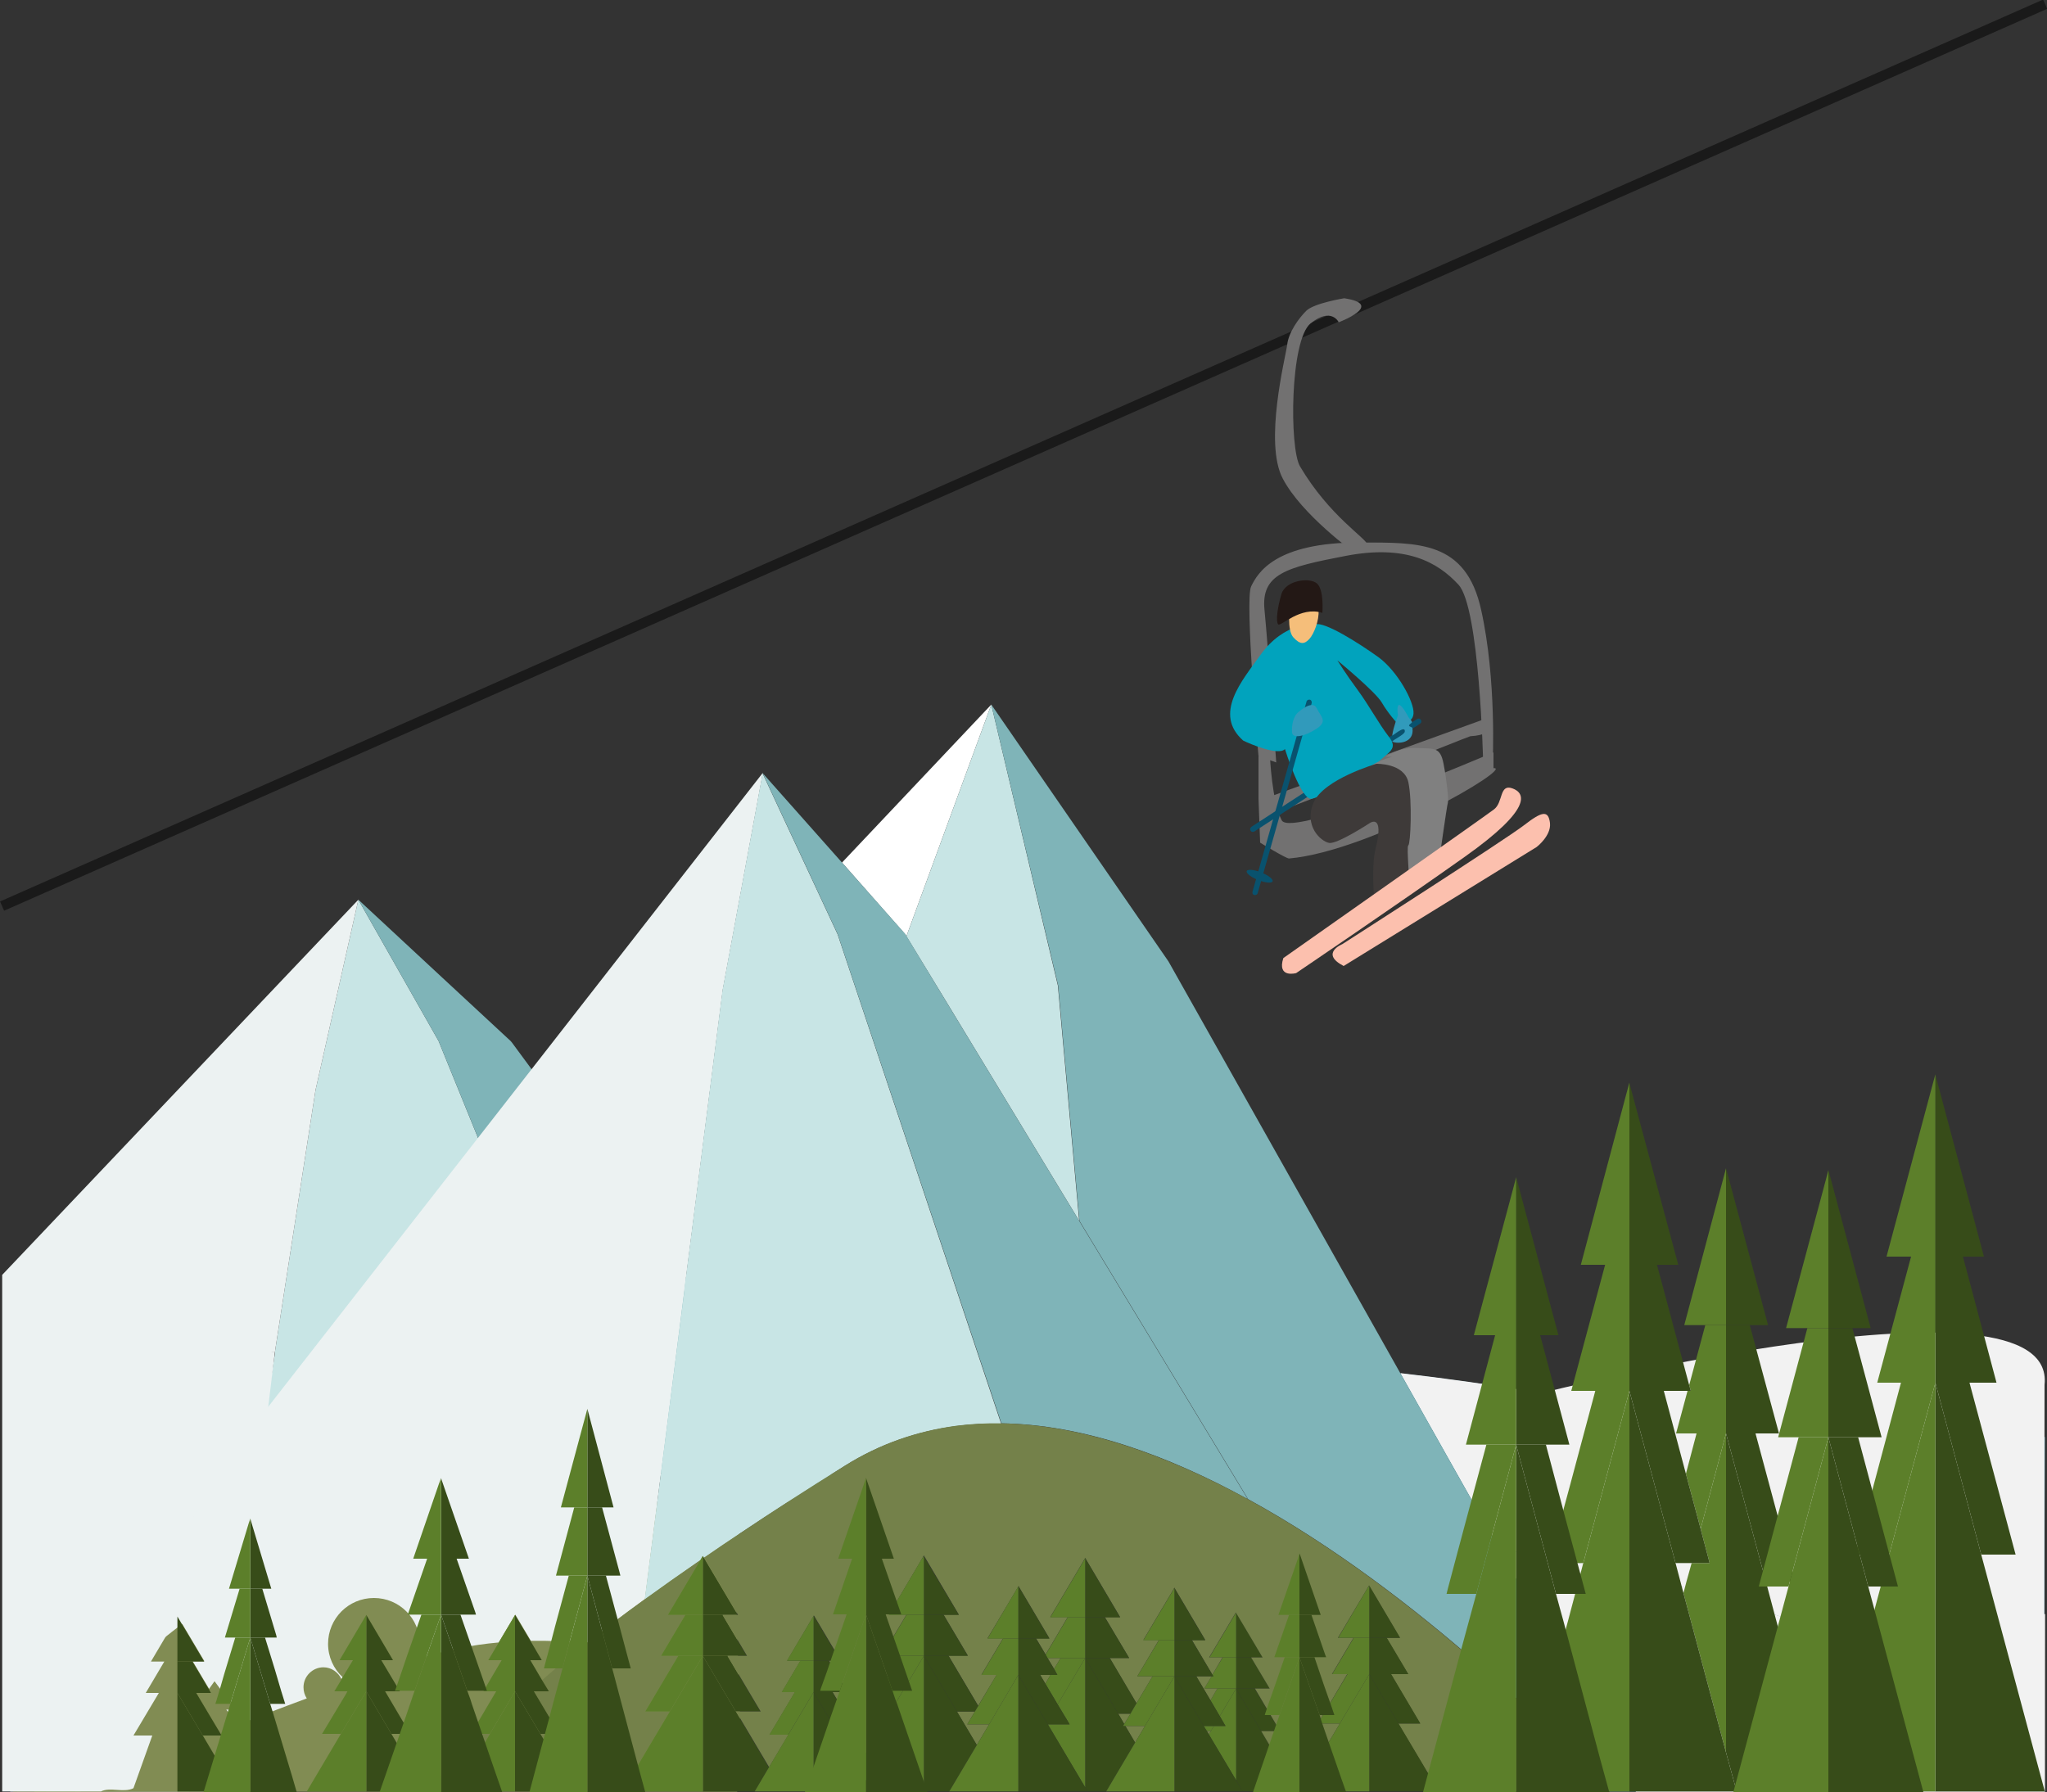 <?xml version="1.0" encoding="utf-8"?>
<!-- Generator: Adobe Illustrator 26.0.1, SVG Export Plug-In . SVG Version: 6.00 Build 0)  -->
<svg version="1.1" id="レイヤー_1" xmlns="http://www.w3.org/2000/svg" xmlns:xlink="http://www.w3.org/1999/xlink" x="0px"
	 y="0px" width="750px" height="656.7px" viewBox="0 0 750 656.7" style="enable-background:new 0 0 750 656.7;"
	 xml:space="preserve">
<rect x="0" y="0" width="750" height="656.7" fill="#333333" stroke="none"/>
<style type="text/css">
	.st0{fill:#FFFFFF;}
	.st1{fill:#3170C3;}
	.st2{fill:#007591;}
	.st3{fill:#F2FF00;}
	.st4{fill:none;stroke:#3170C3;stroke-width:4.75;stroke-linejoin:round;stroke-miterlimit:10;}
	.st5{fill:#FFFFFF;stroke:#3170C3;stroke-width:4.75;stroke-linejoin:round;stroke-miterlimit:10;}
	.st6{fill:none;stroke:#3170C3;stroke-width:6.333;stroke-linecap:round;stroke-miterlimit:10;}
	.st7{fill:none;stroke:#3170C3;stroke-width:3.816;stroke-linecap:round;stroke-linejoin:round;stroke-miterlimit:10;}
	.st8{fill:none;stroke:#3170C3;stroke-miterlimit:10;}
	.st9{fill:#FFD108;}
	.st10{fill:#80CFE3;}
	.st11{fill:#5C7F2A;}
	.st12{fill:#374C19;}
	.st13{fill:#727171;}
	.st14{fill:#C8E5E5;}
	.st15{fill:#7FB4B8;}
	.st16{fill:none;}
	.st17{fill:#ECF2F2;}
	.st18{fill:#818C53;}
	.st19{fill:#F2F2F2;}
	.st20{fill:#74814A;}
	.st21{fill:#412A0D;}
	.st22{fill:#1A1A1A;}
	.st23{fill:#09526E;}
	.st24{fill:#01A3BD;}
	.st25{fill:#F5BE7A;}
	.st26{fill:#231815;}
	.st27{fill:#319ABB;}
	.st28{fill:#808080;}
	.st29{fill:#3E3A39;}
	.st30{fill:#FCC0AE;}
	.st31{fill:#FF0012;}
	.st32{fill:#073B66;}
	.st33{fill:#9BC11D;}
	.st34{fill:#F18700;}
	.st35{fill:#D81829;}
	.st36{fill:#4396C0;}
	.st37{fill:#888888;}
	.st38{fill:#F0FFFF;}
	.st39{fill:#7F4F21;}
	.st40{fill:#699BB1;}
	.st41{fill:#F7B52D;}
	.st42{fill:#E95514;}
	.st43{fill:#DCE9ED;}
	.st44{fill:#DDEEEF;}
	.st45{fill:#F29700;}
	.st46{fill:none;stroke:#000000;stroke-width:1.857;stroke-miterlimit:10;}
	.st47{fill:none;stroke:#000000;stroke-width:1.135;stroke-miterlimit:10;}
	.st48{fill:#78526E;}
	.st49{fill:#8ECCFF;}
	.st50{fill:#DA94DE;}
	.st51{fill:#FB6D34;}
	.st52{fill:#9ED0DE;}
	.st53{fill:#595757;}
	.st54{fill:#BEAAA9;}
	.st55{fill:#F9C144;}
	.st56{fill:#008486;}
	.st57{fill:#E8C98B;}
	.st58{fill:#B4B4B5;}
	.st59{fill-rule:evenodd;clip-rule:evenodd;fill:#E31E20;}
	.st60{fill-rule:evenodd;clip-rule:evenodd;fill:#FFFFFF;}
</style>
<g>
	<path class="st10" d="M37,656.5h6.6l3.1-5.2C43.3,653.1,40.2,654.8,37,656.5z"/>
	<polygon class="st11" points="48.8,636 55.7,636 65,620.4 58.1,620.4 	"/>
	<polygon class="st11" points="65,636 65,620.4 55.7,636 46.7,651.3 43.6,656.5 65,656.5 	"/>
	<polygon class="st11" points="60.1,608.9 53.3,620.4 58.1,620.4 65,620.4 65,608.9 	"/>
	<polygon class="st11" points="65,608.8 65,600.7 65,599.6 65,592.4 64.3,593.6 55.2,608.9 60.1,608.9 65,608.9 	"/>
	<polygon class="st12" points="42.4,628.5 40.9,624.4 38.6,617.6 35,607.3 29.6,607.3 36.9,628.5 39.5,628.5 	"/>
	<polygon class="st11" points="17.1,627.8 16.8,628.5 17.3,628.5 22.3,628.5 29.6,607.3 24.1,607.3 20.1,618.9 18.6,623.4 	"/>
	<polygon class="st12" points="29.6,607.3 35,607.3 38.9,607.3 39.3,607.3 39.1,606.6 34,591.8 29.6,591.8 	"/>
	<polygon class="st12" points="38.2,632.3 37.7,630.8 36.9,628.5 29.6,607.3 29.6,628.5 29.6,656.7 46.7,656.7 45,651.9 	"/>
	<polygon class="st11" points="29.6,607.3 22.3,628.5 19.8,635.7 12.5,656.7 29.6,656.7 29.6,628.5 	"/>
	<polygon class="st11" points="29.6,591.8 25.7,591.8 20.4,607.3 24.1,607.3 29.6,607.3 	"/>
	<polygon class="st12" points="29.6,580.6 29.6,591.6 29.6,591.8 34,591.8 37.3,591.8 29.8,570 29.6,569.3 29.6,579.1 	"/>
	<polygon class="st11" points="29.6,591.6 29.6,580.6 29.6,579.1 29.6,569.3 29,571 21.8,591.8 25.7,591.8 29.6,591.8 	"/>
	<path class="st13" d="M461.1,277.1v15.6l0.6,16.1c0,0,9.6,5.9,10.6,5.8c30.2-2.7,83-33.8,74.9-33.1v-5.8c0,0-74,31.9-77.6,24.9
		s-4.3-23.4-4.3-23.4L461.1,277.1z"/>
	<path class="st13" d="M464.3,292.3l79.4-28.7c3.3-0.2,5.7,5.6-5,6.2c-0.5,0-71.9,28.8-72.4,28.2
		C465.8,297.2,464.3,292.3,464.3,292.3z"/>
	<path class="st14" d="M160.7,381.5l-29.4-51.8l-15.7,69.8l0,0v0l-14.9,96.1c0.1,0,0.1,0,0.1,0l-15.6,99.5c6.6-4,13.8-8.1,21.7-12.6
		l1-1.4l0.4,0.6c4.5-2.5,9.2-5.2,14.2-7.9c12.1-6.6,25.7-13.8,40.9-21.7c13.8-7.1,28.4-11.1,43.5-12.8c5.8-0.6,11.7-0.9,17.7-0.8
		L160.7,381.5z"/>
	<path class="st15" d="M255.1,473.6l-52.9-71.7l-14.6-19.8l-0.5-0.6l-24.8-23l-31-28.8l29.4,51.8l64,157.2
		c31.9,0.4,65.1,10.3,96.4,24.3L255.1,473.6z"/>
	<path class="st16" d="M100.7,495.6c-0.3-0.1-0.8-0.2-1.5-0.3C100.1,495.5,100.7,495.6,100.7,495.6z"/>
	<path class="st17" d="M81.2,656.5l19.5-160.9c0,0-0.5-0.1-1.5-0.3c0.7,0.1,1.3,0.2,1.5,0.3l14.9-96.1v0l0,0l15.7-69.8L0.8,467.2
		v189.3C9.6,656.5,69,656.7,81.2,656.5z"/>
	<path class="st18" d="M270,560.7c0.4,0.2,0.8,0.4,1.2,0.6c-4.7,3,3.1,92.5-1.2,95.3L4.8,656.6c0,0,72.2-100,176.3-109.7
		c9.8-0.9,19.9-1,30.3-0.2c6.1,0.5,12.2,1.3,18.5,2.5C230,549.2,245.7,549.3,270,560.7z"/>
	<path class="st10" d="M291.2,456.6c0.1,0.1,0.1,0.3,0.1,0.4C291.3,456.9,291.3,456.7,291.2,456.6L291.2,456.6z"/>
	<path class="st10" d="M686.9,605.9c0,0-18.9-9.1,62.1-10.5l0.2-68.8c-4.2,0.2-184.4-16-184.4-16c-18.7-3.1-35.9-5.5-51.7-7.3
		l36.3,64.5C595.5,574.8,643.2,586.6,686.9,605.9z"/>
	<path class="st19" d="M686.9,605.9c0,0-18.9-9.1,62.1-10.5l0.1-87.9c4.8-44.8-184.3,3-184.3,3c-18.7-3.1-35.9-5.5-51.7-7.3
		l36.3,64.5C595.5,574.8,643.2,586.6,686.9,605.9z"/>
	<path class="st19" d="M686.9,605.9c-43.8-19.3-91.4-31.1-137.5-38.1l50,88.8l149.8,0l-0.1-61.1
		C668.1,596.8,686.9,605.9,686.9,605.9z"/>
	<path class="st19" d="M686.9,605.9c-43.8-19.3-91.4-31.1-137.5-38.1l50,88.8l149.8,0l0.1-65.1C668.2,592.9,686.9,605.9,686.9,605.9
		z"/>
	<polygon class="st0" points="332.1,343.1 363.2,258.2 308.5,316.1 331.7,342.4 	"/>
	<polygon class="st14" points="387.6,361.2 363.2,258.2 332.1,343.1 345.8,365.6 395.4,447.4 	"/>
	<path class="st15" d="M549.4,567.8l-36.3-64.5l-85-151l-64.9-94.1l24.5,103l7.8,86.2l61.8,102c62.9,34.4,117.2,90.5,132.5,107.1
		h9.6L549.4,567.8z"/>
	<path class="st17" d="M95.8,518.7l-17.3,25.9L3.7,656.5H37c3.2-1.7,8.5,0.6,11.9-1.2l6.9-19.3h-6.9l9.3-15.6h-4.8l6.8-11.5h-4.9
		l9.1-15.4l0.7-1.2l0.3,0.5l9.5,16h-4.3l6,10.1l2-2.8l7.7,10.4h-3.4l4.2,5.7c7.2-3,15.6-6.2,25.3-9.8c-0.8-1.2-1.2-2.6-1.2-4.1
		c0-4,3.3-7.3,7.3-7.3c2.9,0,5.4,1.8,6.6,4.3l0.4-0.7c-3.3-3.1-5.3-7.4-5.3-12.2c0-9.3,7.5-16.8,16.8-16.8c9.3,0,16.8,7.5,16.8,16.8
		c0,2.1-0.4,4-1.1,5.8c0.3-0.1,0.6-0.2,0.9-0.3c9.3-3.1,19-5.1,29.1-6l5.4-9l0.7-1.2l0.3,0.5l5.4,9.1c6.8-0.1,13.6,0.2,20.5,0.8
		c6.3-5,13.3-10.3,21.3-16.1l14.5-113.5c0,0-0.5-0.1-1.4-0.3c0.7,0.2,1.2,0.3,1.4,0.3l14-109.7l0,0l0,0l14.7-79.6L95.8,518.7z"/>
	<path class="st14" d="M306.9,342.4l-27.5-59l-14.7,79.6l0,0l0,0l-14,109.7c0,0,0.1,0,0.1,0l-14.6,113.5c6.2-4.5,13-9.3,20.4-14.4
		l0.9-1.6l0.4,0.7c4.2-2.9,8.7-5.9,13.3-9c11.4-7.6,24.1-15.8,38.3-24.7c12.9-8.1,26.6-12.7,40.7-14.6c5.5-0.7,11-1,16.6-0.9
		L306.9,342.4z"/>
	<path class="st15" d="M395.4,447.4l-49.6-81.8l-13.7-22.6l-0.4-0.7l-23.2-26.2l-29.1-32.8l27.5,59l60,179.3
		c29.9,0.4,61,11.7,90.3,27.8L395.4,447.4z"/>
	<path class="st18" d="M125.6,619.8c0,0.1,0,0.2,0,0.3l1.1,0.8l0.6-1.1H125.6z"/>
	<path class="st20" d="M236.4,627.2l12.1-20.4h-6.3l8.9-15h-6.4l11.9-20.1c-7.4,5.1-14.2,9.9-20.4,14.4c-8,5.8-15,11.1-21.3,16.1
		c-6.1,4.8-11.5,9.3-16.3,13.5l2.4,4.1h-5.4l9.3,15.6H198l12.5,21.1H228l17.4-29.3H236.4z"/>
	<path class="st20" d="M177.1,635.4c-7.2,7-13.5,13.5-20.4,20.1v1H167l12.5-21.1H177.1z"/>
	<polygon class="st12" points="257.5,606.8 269.6,627.2 278.6,627.2 266.5,606.8 	"/>
	<polygon class="st11" points="236.4,627.2 245.4,627.2 257.5,606.8 248.5,606.8 	"/>
	<polygon class="st12" points="257.5,591.8 257.5,606.8 266.5,606.8 273.6,606.8 264.7,591.8 	"/>
	<polygon class="st12" points="269.6,627.2 257.5,606.8 257.5,627.2 257.5,656.5 276.5,656.5 281.7,647.7 	"/>
	<polygon class="st11" points="257.5,606.8 245.4,627.2 228,656.5 257.5,656.5 257.5,627.2 	"/>
	<polygon class="st11" points="251.1,591.8 242.2,606.8 248.5,606.8 257.5,606.8 257.5,591.8 	"/>
	<polygon class="st12" points="257.5,579.6 257.5,581 257.5,591.6 257.5,591.8 264.7,591.8 270.3,591.8 257.9,570.9 257.5,570.2 	
		"/>
	<polygon class="st11" points="257.5,591.6 257.5,581 257.5,579.6 257.5,570.2 256.6,571.7 244.7,591.8 251.1,591.8 257.5,591.8 	
		"/>
	<polygon class="st12" points="462.1,634.4 469,634.4 459.7,618.8 452.9,618.8 	"/>
	<polygon class="st11" points="444.8,632.5 441,632.5 442.2,634.4 443.6,634.4 	"/>
	<polygon class="st11" points="443.5,623.1 446.9,628.9 452.9,618.8 446,618.8 	"/>
	<polygon class="st12" points="452.9,618.8 459.7,618.8 465.2,618.8 458.4,607.4 452.9,607.4 	"/>
	<polygon class="st12" points="452.9,618.8 452.9,634.4 452.9,652.4 455.3,656.5 475.2,656.5 462.1,634.4 	"/>
	<polygon class="st11" points="449,632.5 444.8,632.5 443.6,634.4 442.9,635.6 452.9,652.4 452.9,634.4 452.9,618.8 446.9,628.9 	
		"/>
	<polygon class="st11" points="443.9,614.3 441.2,618.8 446,618.8 452.9,618.8 452.9,607.4 448,607.4 444.2,613.7 444.6,614.3 	"/>
	<polygon class="st12" points="452.9,599.1 452.9,607.2 452.9,607.4 458.4,607.4 462.6,607.4 452.9,590.9 452.9,598.1 	"/>
	<polygon class="st11" points="452.9,607.2 452.9,599.1 452.9,598.1 452.9,590.9 443.1,607.4 448,607.4 452.9,607.4 	"/>
	<polygon class="st21" points="156.7,638.8 156.7,638.9 156.8,638.7 	"/>
	<polygon class="st20" points="415.9,638.6 419.5,632.5 412.3,632.5 	"/>
	<polygon class="st20" points="409.7,628 411.9,631.8 414.2,628 	"/>
	<polygon class="st20" points="384.9,613.8 381.1,613.8 383,617 	"/>
	<polygon class="st20" points="357.2,627.2 350.6,627.2 357.9,639.5 362.4,631.9 354.4,631.9 	"/>
	<polygon class="st20" points="383.8,607.6 386.2,611.6 388.6,607.6 	"/>
	<polygon class="st20" points="442.2,634.4 442.9,635.6 443.6,634.4 	"/>
	<polygon class="st20" points="446,618.8 441.2,618.8 443.9,614.3 438.3,614.3 443.5,623.1 	"/>
	<path class="st20" d="M457.2,549.4c-29.3-16-60.4-27.3-90.3-27.8c-5.6-0.1-11.1,0.2-16.6,0.9c-14.1,1.9-27.8,6.5-40.7,14.6
		c-14.3,8.9-27,17.1-38.3,24.7c-4.7,3.1-9.1,6.1-13.3,9l12.4,21h-5.6l8.9,15h-7.1l12.1,20.4h-9l12.1,20.4l7.1-11.9h-6.9l9.3-15.6
		h-4.8l6.8-11.5h-4.9l9.1-15.4l0.7-1.2l0.3,0.5l9.5,16h-4.3l6.8,11.5H305l9.3,15.6h-6.9l7,11.8l12-20.3h-9l12.1-20.4h-6.3l8.9-15
		h-6.4l11.9-20.1l0.9-1.6l0.4,0.7l12.4,21h-5.6l8.9,15h-7.1l10.9,18.4l6.8-11.4h-5.6l7.9-13.3h-5.7l10.6-17.8l0.8-1.4l0.3,0.6
		l11,18.6h-4.9l3.5,5.9l8.1-13.7h-6.4l11.9-20.1l0.9-1.6l0.4,0.7l12.4,21h-5.6l8.9,15h-7.1l9.8,16.6l5.9-9.9h-5.6l7.9-13.3h-5.7
		l10.6-17.8l0.8-1.4l0.3,0.6l11,18.6h-4.9l7.5,12.7l3.7-6.3h-4.9l9.8-16.5l9.8,16.5h-4.2l6.8,11.4h-5.4l9.2,15.6h-6.9l13.1,22.1h0.9
		l14.8-24.9h-8l10.7-18.1h-5.6l7.9-13.3h-5.7l10.6-17.8l0.8-1.4l0.3,0.6l11,18.6h-4.9l7.9,13.3h-6.3l10.7,18.1h-8l14.8,24.9h62.6
		C574.4,640,520.1,583.8,457.2,549.4z"/>
	<polygon class="st12" points="350.6,627.2 357.2,627.2 358.4,625.2 347.5,606.8 338.5,606.8 	"/>
	<polygon class="st11" points="329.4,606.8 317.3,627.2 326.3,627.2 338.5,606.8 	"/>
	<polygon class="st12" points="338.5,606.8 347.5,606.8 354.6,606.8 345.7,591.8 338.5,591.8 	"/>
	<polygon class="st12" points="350.6,627.2 338.5,606.8 338.5,627.2 338.5,656.5 347.8,656.5 357.9,639.5 	"/>
	<polygon class="st11" points="338.5,606.8 326.3,627.2 314.3,647.5 319.7,656.5 338.5,656.5 338.5,627.2 	"/>
	<polygon class="st11" points="338.5,591.8 332.1,591.8 323.2,606.8 329.4,606.8 338.5,606.8 	"/>
	<polygon class="st12" points="338.5,581 338.5,591.6 338.5,591.8 345.7,591.8 351.3,591.8 338.8,570.9 338.5,570.2 338.5,579.6 	
		"/>
	<polygon class="st11" points="338.5,591.6 338.5,581 338.5,579.6 338.5,570.2 337.5,571.7 325.6,591.8 332.1,591.8 338.5,591.8 	
		"/>
	<polygon class="st12" points="409.7,628 414.2,628 416.4,624.2 406.6,607.6 397.6,607.6 	"/>
	<polygon class="st11" points="386.2,611.6 387.4,613.8 384.9,613.8 383,617 387.5,624.6 397.6,607.6 388.6,607.6 	"/>
	<polygon class="st12" points="397.6,592.7 397.6,607.6 406.6,607.6 413.7,607.6 404.8,592.7 	"/>
	<polygon class="st12" points="412.3,632.5 411.5,632.5 411.9,631.8 409.7,628 397.6,607.6 397.6,628 397.6,655 398.5,656.5 
		405.3,656.5 415.9,638.6 	"/>
	<polygon class="st11" points="391.9,631.9 383.9,631.9 397.6,655 397.6,628 397.6,607.6 387.5,624.6 	"/>
	<polygon class="st11" points="388.6,607.6 397.6,607.6 397.6,592.7 391.2,592.7 383.1,606.4 383.8,607.6 	"/>
	<polygon class="st12" points="397.6,581.9 397.6,592.4 397.6,592.7 404.8,592.7 410.4,592.7 398,571.7 397.6,571 397.6,580.4 	"/>
	<polygon class="st11" points="397.6,592.4 397.6,581.9 397.6,580.4 397.6,571 396.7,572.6 384.8,592.7 391.2,592.7 397.6,592.7 	
		"/>
	<polygon class="st12" points="387.5,624.6 383,617 381.1,613.8 373.1,613.8 383.9,631.9 391.9,631.9 	"/>
	<polygon class="st11" points="354.4,631.9 362.4,631.9 373.1,613.8 365.1,613.8 358.4,625.2 357.2,627.2 	"/>
	<polygon class="st12" points="373.1,613.8 381.1,613.8 384.9,613.8 387.4,613.8 386.2,611.6 383.8,607.6 383.1,606.4 379.6,600.5 
		373.1,600.5 	"/>
	<polygon class="st12" points="383.9,631.9 373.1,613.8 373.1,631.9 373.1,656.5 398.5,656.5 397.6,655 	"/>
	<polygon class="st11" points="373.1,631.9 373.1,613.8 362.4,631.9 357.9,639.5 347.8,656.5 373.1,656.5 	"/>
	<polygon class="st11" points="373.1,600.5 367.5,600.5 359.6,613.8 365.1,613.8 373.1,613.8 	"/>
	<polygon class="st12" points="373.1,590.9 373.1,600.3 373.1,600.5 379.6,600.5 384.5,600.5 373.5,581.9 373.1,581.3 373.1,589.6 	
		"/>
	<polygon class="st11" points="373.1,600.3 373.1,590.9 373.1,589.6 373.1,581.3 372.3,582.7 361.8,600.5 367.5,600.5 373.1,600.5 	
		"/>
	<polygon class="st12" points="449,632.5 446.9,628.9 443.5,623.1 438.3,614.3 430.3,614.3 441,632.5 444.8,632.5 	"/>
	<polygon class="st11" points="411.9,631.8 411.5,632.5 412.3,632.5 419.5,632.5 430.3,614.3 422.3,614.3 416.4,624.2 414.2,628 	
		"/>
	<polygon class="st12" points="430.3,614.3 438.3,614.3 443.9,614.3 444.6,614.3 444.2,613.7 436.7,601.1 430.3,601.1 	"/>
	<polygon class="st12" points="442.9,635.6 442.2,634.4 441,632.5 430.3,614.3 430.3,632.5 430.3,656.5 455.3,656.5 452.9,652.4 	
		"/>
	<polygon class="st11" points="430.3,614.3 419.5,632.5 415.9,638.6 405.3,656.5 430.3,656.5 430.3,632.5 	"/>
	<polygon class="st11" points="430.3,601.1 424.6,601.1 416.7,614.3 422.3,614.3 430.3,614.3 	"/>
	<polygon class="st12" points="430.3,591.5 430.3,600.8 430.3,601.1 436.7,601.1 441.6,601.1 430.6,582.5 430.3,581.9 430.3,590.2 	
		"/>
	<polygon class="st11" points="430.3,600.8 430.3,591.5 430.3,590.2 430.3,581.9 429.5,583.3 418.9,601.1 424.6,601.1 430.3,601.1 	
		"/>
	<polygon class="st12" points="512.4,631.6 520.4,631.6 509.7,613.5 501.7,613.5 	"/>
	<polygon class="st11" points="501.7,613.5 493.7,613.5 482.9,631.6 490.9,631.6 	"/>
	<polygon class="st12" points="501.7,613.5 509.7,613.5 516,613.5 508.1,600.2 501.7,600.2 	"/>
	<polygon class="st12" points="501.7,613.5 501.7,631.6 501.7,656.5 527.2,656.5 512.4,631.6 	"/>
	<polygon class="st11" points="501.7,613.5 490.9,631.6 476.1,656.5 501.7,656.5 501.7,631.6 	"/>
	<polygon class="st11" points="501.7,613.5 501.7,600.2 496,600.2 488.1,613.5 493.7,613.5 	"/>
	<polygon class="st12" points="501.7,590.6 501.7,600 501.7,600.2 508.1,600.2 513,600.2 502,581.6 501.7,581 501.7,589.3 	"/>
	<polygon class="st11" points="501.7,600 501.7,590.6 501.7,589.3 501.7,581 500.8,582.4 490.3,600.2 496,600.2 501.7,600.2 	"/>
	<polygon class="st12" points="647,579.6 657.8,579.6 643.2,525.3 632.4,525.3 	"/>
	<polygon class="st11" points="617.7,540.1 623.1,560.3 632.4,525.3 621.6,525.3 	"/>
	<polygon class="st12" points="632.4,525.3 643.2,525.3 651.8,525.3 641.1,485.6 632.4,485.6 	"/>
	<polygon class="st12" points="632.4,525.3 632.4,579.6 632.4,642.2 636.3,656.5 667.5,656.5 647,579.6 	"/>
	<polygon class="st11" points="626.4,572.8 619.8,572.8 617.9,579.6 616.8,583.8 632.4,642.2 632.4,579.6 632.4,525.3 623.1,560.3 	
		"/>
	<polygon class="st11" points="618.3,509.7 614.1,525.3 621.6,525.3 632.4,525.3 632.4,485.6 624.8,485.6 618.9,507.6 619.5,509.7 	
		"/>
	<polygon class="st12" points="632.4,456.9 632.4,484.9 632.4,485.6 641.1,485.6 647.8,485.6 632.4,428.1 632.4,453 	"/>
	<polygon class="st11" points="632.4,484.9 632.4,456.9 632.4,453 632.4,428.1 617.1,485.6 624.8,485.6 632.4,485.6 	"/>
	<polygon class="st12" points="626.4,572.8 623.1,560.3 617.7,540.1 609.6,509.7 597,509.7 613.9,572.8 619.8,572.8 	"/>
	<polygon class="st11" points="568.2,570.5 567.6,572.8 568.8,572.8 580.1,572.8 597,509.7 584.5,509.7 575.3,544.1 571.7,557.4 	
		"/>
	<polygon class="st12" points="597,509.7 609.6,509.7 618.3,509.7 619.5,509.7 618.9,507.6 607.1,463.5 597,463.5 	"/>
	<polygon class="st12" points="616.8,583.8 615.7,579.6 613.9,572.8 597,509.7 597,572.8 597,656.5 636.3,656.5 632.4,642.2 	"/>
	<polygon class="st11" points="597,509.7 580.1,572.8 574.5,594 557.7,656.5 597,656.5 597,572.8 	"/>
	<polygon class="st11" points="597,463.5 588.1,463.5 575.7,509.7 584.5,509.7 597,509.7 	"/>
	<polygon class="st12" points="597,430.1 597,462.7 597,463.5 607.1,463.5 614.9,463.5 597.5,398.8 597,396.7 597,425.7 	"/>
	<polygon class="st11" points="597,462.7 597,430.1 597,425.7 597,396.7 595.7,401.5 579.2,463.5 588.1,463.5 597,463.5 	"/>
	<polygon class="st12" points="725.9,569.7 738.5,569.7 721.6,506.7 709.1,506.7 	"/>
	<polygon class="st11" points="709.1,506.7 696.5,506.7 679.7,569.7 692.2,569.7 	"/>
	<polygon class="st12" points="709.1,506.7 721.6,506.7 731.5,506.7 719.2,460.5 709.1,460.5 	"/>
	<polygon class="st12" points="709.1,506.7 709.1,569.7 709.1,656.5 749.2,656.5 725.9,569.7 	"/>
	<polygon class="st11" points="709.1,506.7 692.2,569.7 669,656.5 709.1,656.5 709.1,569.7 	"/>
	<polygon class="st11" points="709.1,506.7 709.1,460.5 700.2,460.5 687.8,506.7 696.5,506.7 	"/>
	<polygon class="st12" points="709.1,427.1 709.1,459.7 709.1,460.5 719.2,460.5 726.9,460.5 709.6,395.7 709.1,393.7 709.1,422.7 	
		"/>
	<polygon class="st11" points="709.1,459.7 709.1,427.1 709.1,422.7 709.1,393.7 707.8,398.5 691.2,460.5 700.2,460.5 709.1,460.5 	
		"/>
	<polygon class="st12" points="307.3,635.7 314.2,635.7 305,620.1 298.1,620.1 	"/>
	<polygon class="st11" points="291.2,620.1 281.9,635.7 288.8,635.7 298.1,620.1 	"/>
	<polygon class="st12" points="298.1,620.1 305,620.1 310.4,620.1 303.6,608.6 298.1,608.6 	"/>
	<polygon class="st12" points="307.3,635.7 298.1,620.1 298.1,635.7 298.1,656.5 319.7,656.5 314.3,647.5 	"/>
	<polygon class="st11" points="298.1,620.1 288.8,635.7 281.7,647.7 276.5,656.5 298.1,656.5 298.1,635.7 	"/>
	<polygon class="st11" points="298.1,608.6 293.2,608.6 286.4,620.1 291.2,620.1 298.1,620.1 	"/>
	<polygon class="st12" points="298.1,600.4 298.1,608.5 298.1,608.6 303.6,608.6 307.9,608.6 298.4,592.6 298.1,592.1 298.1,599.3 	
		"/>
	<polygon class="st11" points="298.1,608.5 298.1,600.4 298.1,599.3 298.1,592.1 297.4,593.3 288.3,608.6 293.2,608.6 298.1,608.6 	
		"/>
	<polygon class="st12" points="188.7,619.8 198,635.4 204.9,635.4 195.6,619.8 	"/>
	<polygon class="st11" points="172.6,635.4 177.1,635.4 179.5,635.4 188.7,619.8 181.8,619.8 	"/>
	<polygon class="st12" points="188.7,608.4 188.7,619.8 195.6,619.8 201.1,619.8 198.6,615.7 194.3,608.4 	"/>
	<polygon class="st12" points="188.7,619.8 188.7,635.4 188.7,656.5 210.5,656.5 198,635.4 	"/>
	<polygon class="st11" points="188.7,619.8 179.5,635.4 167,656.5 188.7,656.5 188.7,635.4 	"/>
	<polygon class="st11" points="183.8,608.4 177.1,619.8 181.8,619.8 188.7,619.8 188.7,608.4 	"/>
	<polygon class="st12" points="188.7,600.1 188.7,608.2 188.7,608.4 194.3,608.4 198.5,608.4 194.4,601.4 189,592.3 188.7,591.8 
		188.7,599 	"/>
	<polygon class="st11" points="188.7,608.2 188.7,600.1 188.7,599 188.7,591.8 188,593 182.7,602 178.9,608.4 183.8,608.4 
		188.7,608.4 	"/>
	<polygon class="st12" points="143.4,635.4 150.3,635.4 141.1,619.8 134.2,619.8 	"/>
	<polygon class="st11" points="127.3,619.8 126.7,620.9 118,635.4 124.9,635.4 134.2,619.8 	"/>
	<polygon class="st12" points="134.2,619.8 141.1,619.8 146.5,619.8 139.7,608.4 134.2,608.4 	"/>
	<polygon class="st12" points="134.2,619.8 134.2,635.4 134.2,656.5 155.9,656.5 143.4,635.4 	"/>
	<polygon class="st11" points="134.2,619.8 124.9,635.4 112.4,656.5 134.2,656.5 134.2,635.4 	"/>
	<polygon class="st11" points="122.5,619.8 125.6,619.8 127.3,619.8 134.2,619.8 134.2,608.4 129.3,608.4 125.5,614.7 125.1,615.5 	
		"/>
	<polygon class="st12" points="134.2,600.1 134.2,608.2 134.2,608.4 139.7,608.4 144,608.4 134.5,592.3 134.2,591.8 134.2,599 	"/>
	<polygon class="st11" points="134.2,608.2 134.2,600.1 134.2,599 134.2,591.8 133.5,593 124.4,608.4 129.3,608.4 134.2,608.4 	"/>
	<polygon class="st12" points="65,620.4 74.3,636 81.2,636 73.5,623.1 71.9,620.4 	"/>
	<polygon class="st12" points="65,608.9 65,620.4 71.9,620.4 75.5,620.4 77.3,620.4 76.5,619 70.5,608.9 	"/>
	<polygon class="st12" points="65,620.4 65,636 65,656.5 86.4,656.5 74.3,636 	"/>
	<polygon class="st12" points="65,600.7 65,608.8 65,608.9 70.5,608.9 74.8,608.9 65.3,592.9 65,592.4 65,599.6 	"/>
	<polygon class="st12" points="581,584.1 578.1,573.3 573.4,555.8 566.4,529.4 555.5,529.4 570.1,584.1 575.2,584.1 	"/>
	<polygon class="st11" points="530.5,582.1 530,584.1 531,584.1 540.9,584.1 555.5,529.4 544.6,529.4 536.6,559.2 533.5,570.8 	"/>
	<polygon class="st12" points="555.5,529.4 566.4,529.4 574,529.4 575,529.4 574.5,527.5 564.3,489.3 555.5,489.3 	"/>
	<polygon class="st12" points="572.7,593.6 571.7,590 570.1,584.1 555.5,529.4 555.5,584.1 555.5,656.7 589.6,656.7 586.2,644.3 	
		"/>
	<polygon class="st11" points="555.5,529.4 540.9,584.1 535.9,602.5 521.4,656.7 555.5,656.7 555.5,584.1 	"/>
	<polygon class="st11" points="555.5,489.3 547.8,489.3 537.1,529.4 544.6,529.4 555.5,529.4 	"/>
	<polygon class="st12" points="555.5,460.4 555.5,488.7 555.5,489.3 564.3,489.3 571,489.3 556,433.2 555.5,431.4 555.5,456.6 	"/>
	<polygon class="st11" points="555.5,488.7 555.5,460.4 555.5,456.6 555.5,431.4 554.4,435.6 540,489.3 547.8,489.3 555.5,489.3 	
		"/>
	<polygon class="st12" points="231.1,611.4 229.3,604.7 226.4,593.8 222,577.4 215.2,577.4 224.3,611.4 227.5,611.4 	"/>
	<polygon class="st11" points="199.6,610.2 199.3,611.4 199.9,611.4 206.1,611.4 215.2,577.4 208.4,577.4 203.4,595.9 201.5,603.2 	
		"/>
	<polygon class="st12" points="215.2,577.4 222,577.4 226.7,577.4 227.3,577.4 227,576.2 220.6,552.4 215.2,552.4 	"/>
	<polygon class="st12" points="225.9,617.4 225.3,615.1 224.3,611.4 215.2,577.4 215.2,611.4 215.2,656.7 236.4,656.7 234.3,649 	
		"/>
	<polygon class="st11" points="215.2,577.4 206.1,611.4 203,622.9 194,656.7 215.2,656.7 215.2,611.4 	"/>
	<polygon class="st11" points="215.2,552.4 210.4,552.4 203.7,577.4 208.4,577.4 215.2,577.4 	"/>
	<polygon class="st12" points="215.2,534.4 215.2,552 215.2,552.4 220.6,552.4 224.8,552.4 215.5,517.4 215.2,516.3 215.2,532 	"/>
	<polygon class="st11" points="215.2,552 215.2,534.4 215.2,532 215.2,516.3 214.5,518.9 205.5,552.4 210.4,552.4 215.2,552.4 	"/>
	<polygon class="st12" points="104.5,624.4 103,619.6 100.7,611.8 97.1,600.1 91.7,600.1 99,624.4 101.6,624.4 	"/>
	<polygon class="st11" points="79.2,623.5 78.9,624.4 79.4,624.4 84.4,624.4 91.7,600.1 86.2,600.1 82.2,613.3 80.7,618.5 	"/>
	<polygon class="st12" points="91.7,600.1 97.1,600.1 100.9,600.1 101.4,600.1 101.2,599.2 96.1,582.2 91.7,582.2 	"/>
	<polygon class="st12" points="100.3,628.6 99.8,627 99,624.4 91.7,600.1 91.7,624.4 91.7,656.7 108.7,656.7 107.1,651.2 	"/>
	<polygon class="st11" points="91.7,600.1 84.4,624.4 81.9,632.6 74.6,656.7 91.7,656.7 91.7,624.4 	"/>
	<polygon class="st11" points="91.7,582.2 87.8,582.2 82.4,600.1 86.2,600.1 91.7,600.1 	"/>
	<polygon class="st12" points="91.7,569.3 91.7,581.9 91.7,582.2 96.1,582.2 99.4,582.2 91.9,557.2 91.7,556.5 91.7,567.6 	"/>
	<polygon class="st11" points="91.7,581.9 91.7,569.3 91.7,567.6 91.7,556.5 91.1,558.3 83.9,582.2 87.8,582.2 91.7,582.2 	"/>
	<polygon class="st12" points="488.9,628.5 487.5,624.4 485.1,617.6 481.6,607.3 476.1,607.3 483.5,628.5 486,628.5 	"/>
	<polygon class="st11" points="463.6,627.8 463.4,628.5 463.9,628.5 468.8,628.5 476.1,607.3 470.7,607.3 466.7,618.9 465.1,623.4 	
		"/>
	<polygon class="st12" points="476.1,607.3 481.6,607.3 485.4,607.3 485.9,607.3 485.6,606.6 480.5,591.8 476.1,591.8 	"/>
	<polygon class="st12" points="484.7,632.3 484.2,630.8 483.5,628.5 476.1,607.3 476.1,628.5 476.1,656.7 493.2,656.7 491.5,651.9 	
		"/>
	<polygon class="st11" points="476.1,607.3 468.8,628.5 466.3,635.7 459.1,656.7 476.1,656.7 476.1,628.5 	"/>
	<polygon class="st11" points="476.1,591.8 472.3,591.8 466.9,607.3 470.7,607.3 476.1,607.3 	"/>
	<polygon class="st12" points="476.1,580.6 476.1,591.6 476.1,591.8 480.5,591.8 483.9,591.8 476.4,570 476.1,569.3 476.1,579.1 	
		"/>
	<polygon class="st11" points="476.1,591.6 476.1,580.6 476.1,579.1 476.1,569.3 475.6,571 468.4,591.8 472.3,591.8 476.1,591.8 	
		"/>
	<polygon class="st12" points="178.4,619.6 176.5,614.1 173.4,605.2 168.7,591.7 161.6,591.7 171.2,619.6 174.6,619.6 	"/>
	<polygon class="st11" points="145.1,618.6 144.7,619.6 145.4,619.6 151.9,619.6 161.6,591.7 154.4,591.7 149.1,606.9 147.1,612.8 	
		"/>
	<polygon class="st12" points="161.6,591.7 168.7,591.7 173.8,591.7 174.4,591.7 174.1,590.7 167.3,571.2 161.6,571.2 	"/>
	<polygon class="st12" points="172.9,624.5 172.3,622.6 171.2,619.6 161.6,591.7 161.6,619.6 161.6,656.7 184,656.7 181.8,650.4 	
		"/>
	<polygon class="st11" points="161.6,591.7 151.9,619.6 148.7,629 139.1,656.7 161.6,656.7 161.6,619.6 	"/>
	<polygon class="st11" points="161.6,571.2 156.5,571.2 149.4,591.7 154.4,591.7 161.6,591.7 	"/>
	<polygon class="st12" points="161.6,556.5 161.6,570.9 161.6,571.2 167.3,571.2 171.8,571.2 161.9,542.6 161.6,541.7 161.6,554.5 	
		"/>
	<polygon class="st11" points="161.6,570.9 161.6,556.5 161.6,554.5 161.6,541.7 160.8,543.8 151.4,571.2 156.5,571.2 161.6,571.2 	
		"/>
	<polygon class="st12" points="334.2,619.6 332.3,614.1 329.2,605.1 324.5,591.6 317.3,591.6 327,619.6 330.4,619.6 	"/>
	<polygon class="st11" points="300.8,618.6 300.5,619.6 301.2,619.6 307.7,619.6 317.3,591.6 310.2,591.6 304.9,606.9 302.9,612.8 	
		"/>
	<polygon class="st12" points="317.3,591.6 324.5,591.6 329.5,591.6 330.2,591.6 329.9,590.7 323.1,571.2 317.3,571.2 	"/>
	<polygon class="st12" points="328.7,624.4 328,622.6 327,619.6 317.3,591.6 317.3,619.6 317.3,656.7 339.8,656.7 337.6,650.3 	"/>
	<polygon class="st11" points="317.3,591.6 307.7,619.6 304.4,629 294.9,656.7 317.3,656.7 317.3,619.6 	"/>
	<polygon class="st11" points="317.3,571.2 312.2,571.2 305.2,591.6 310.2,591.6 317.3,591.6 	"/>
	<polygon class="st12" points="317.3,556.4 317.3,570.8 317.3,571.2 323.1,571.2 327.5,571.2 317.6,542.5 317.3,541.6 317.3,554.4 	
		"/>
	<polygon class="st11" points="317.3,570.8 317.3,556.4 317.3,554.4 317.3,541.6 316.6,543.7 307.1,571.2 312.2,571.2 317.3,571.2 	
		"/>
	<polygon class="st12" points="684.5,581.4 695.4,581.4 680.8,526.7 669.9,526.7 	"/>
	<polygon class="st11" points="669.9,526.7 659,526.7 644.4,581.4 655.3,581.4 	"/>
	<polygon class="st12" points="669.9,526.7 680.8,526.7 689.4,526.7 678.7,486.7 669.9,486.7 	"/>
	<polygon class="st12" points="669.9,526.7 669.9,581.4 669.9,656.7 704.7,656.7 684.5,581.4 	"/>
	<polygon class="st11" points="669.9,526.7 655.3,581.4 635.1,656.7 669.9,656.7 669.9,581.4 	"/>
	<polygon class="st11" points="669.9,526.7 669.9,486.7 662.2,486.7 651.5,526.7 659,526.7 	"/>
	<polygon class="st12" points="669.9,457.8 669.9,486.1 669.9,486.7 678.7,486.7 685.4,486.7 670.4,430.6 669.9,428.8 669.9,453.9 	
		"/>
	<polygon class="st11" points="669.9,486.1 669.9,457.8 669.9,453.9 669.9,428.8 668.8,433 654.4,486.7 662.2,486.7 669.9,486.7 	
		"/>
	
		<rect x="-34.1" y="165" transform="matrix(0.915 -0.404 0.404 0.915 -35.445 165.601)" class="st22" width="818.1" height="3.7"/>
	<path class="st13" d="M492.5,109.3c0,0-11.1,1.8-13.9,4.6c-2.8,2.8-6.5,7.9-7,12.5c-0.6,4.6-8.6,35.8-1.6,49
		c6.9,13.2,26.2,27.1,26.2,27.1s5.2-0.5,4.8-2.9s-13.9-10.4-24.7-28.7c-3.9-6.6-3.7-46.3,3.9-52.4s10.3-0.4,10.3-0.4
		S507.7,111.6,492.5,109.3z"/>
	<path class="st13" d="M461.1,277.1c0,0-5.1-57.3-2.7-62.2c2.4-4.9,8.7-16.2,40.1-16.1c20.9,0.1,38.6-0.9,44.2,24.8
		c5.7,25.7,4.2,55.9,4.2,55.9l-3.5-0.6c0,0-1.3-56.2-9-64.6s-19.4-14.8-41.3-10.6s-31.1,6.6-29.8,19.8c1.3,13.2,4.3,55.9,4.3,55.9
		L461.1,277.1z"/>
	<ellipse transform="matrix(0.369 -0.929 0.929 0.369 -7.052 631.57)" class="st23" cx="461.7" cy="321" rx="1.5" ry="5.1"/>
	<path class="st23" d="M458.4,303.1c0,0,0.1-0.1,0.1-0.1l60.7-39.5c0.5-0.3,1.1-0.2,1.4,0.3c0.3,0.5,0.2,1.1-0.3,1.4l-60.7,39.5
		c-0.5,0.3-1.1,0.2-1.4-0.3C457.9,304,458,303.5,458.4,303.1z"/>
	<path class="st24" d="M481.9,228.8c0,0-11.2-1.4-20.3,11.5c-6.4,9-17.2,21.3-6.1,31.1c2.2,1.1,12.9,5.7,15.3,3.1
		c0,0,5.9,19.2,9.9,18.2c4-0.9,19.3-8.5,23.7-12.9s8.1-5.2,4.4-9.9c-3.7-4.8-7.2-11.4-11.4-17.1C493.1,247,490,242,490,242
		s14.1,11.6,16.3,15.5c2.2,3.8,5.4,7.3,5.4,7.3s5.9,1.1,6.2-3.3c0.3-4.4-6-15.7-12.9-20.7C497.9,235.7,485.3,227.7,481.9,228.8z"/>
	<path class="st25" d="M472.6,222.5c0,0-1.2,8.4,1.3,11.1c2.5,2.7,4,2.5,5.8,0.6c1.7-1.8,3.7-6.9,3.4-10.6
		C482.8,220,472.6,222.5,472.6,222.5z"/>
	<path class="st26" d="M484.5,224.6c0,0,0.7-8.5-2-10.8c-2.7-2.3-11.4-1.2-13,3.9c-1.5,5.1-2.1,10-1.2,11.1
		C469.2,229.8,476.4,222,484.5,224.6z"/>
	<path class="st23" d="M458.9,327c0-0.1,0-0.1,0-0.2l19.8-69.7c0.1-0.5,0.7-0.8,1.2-0.7c0.5,0.1,0.8,0.7,0.7,1.2l-19.8,69.7
		c-0.1,0.5-0.7,0.8-1.2,0.7C459.1,327.9,458.8,327.5,458.9,327z"/>
	<path class="st27" d="M512.2,262.2c0,0-1.7,4.2-2.1,7.3c-0.1,0.5,4.9-4.1,4.6-1.4c-0.1,1.2-5.1,3.4-4.5,3.7c1.8,0.9,8.1,0.6,7.3-5
		c-0.1-0.6-2.5-0.4-0.3-1.9c0.6-0.4-0.8-1.4-1.2-2.2C510.8,253.2,512.2,262.2,512.2,262.2z"/>
	<path class="st27" d="M475.8,260.9c0,0,5-4.6,6.6-1.4c1.6,3.2,4.2,4.8-0.1,7.6c-4.3,2.8-8.7,3.7-8.9,1.3
		C473.2,265.9,473.8,262.4,475.8,260.9z"/>
	<path class="st28" d="M507.7,277.3c0,0,5-3.6,11.4-3.2c6.5,0.3,8.6-0.4,9.8,5.8c1.2,6.2,1.9,13,1.6,14.2
		c-0.4,1.2-3.4,22.7-3.4,22.7l-13.2,4.2l-11.9-36.9c0,0-4.7-3,8.1-6.8"/>
	<path class="st29" d="M503.5,329.4c0,0-1.1-12,0.5-18.4c3.3-13.1-2.1-9.4-2.1-9.4s-11.9,7.8-14.9,7.3s-9.4-6.2-5.7-14.8
		s23-14.2,23-14.2s10.1-0.3,11.7,6.7c1.5,7,0.8,22.7,0,23.2s0.8,14.2,0,15.2S503.5,329.4,503.5,329.4z"/>
	<path class="st30" d="M492.3,354l70.7-43.6c0,0,5.4-4.1,4.9-8.8c-0.6-4.7-2.8-4.4-9.5,0.8c-6.7,5.2-66.6,43.6-66.6,43.6
		S483.5,349.4,492.3,354z"/>
	<path class="st30" d="M470.2,351.1c0,0,73.8-51.9,77.2-54.5c3.4-2.6,1.9-9.4,6.7-7.7c4.8,1.7,7.5,7.4-17.3,25
		c-24.8,17.6-61.9,42.7-61.9,42.7S467.8,358.6,470.2,351.1z"/>
</g>
</svg>
